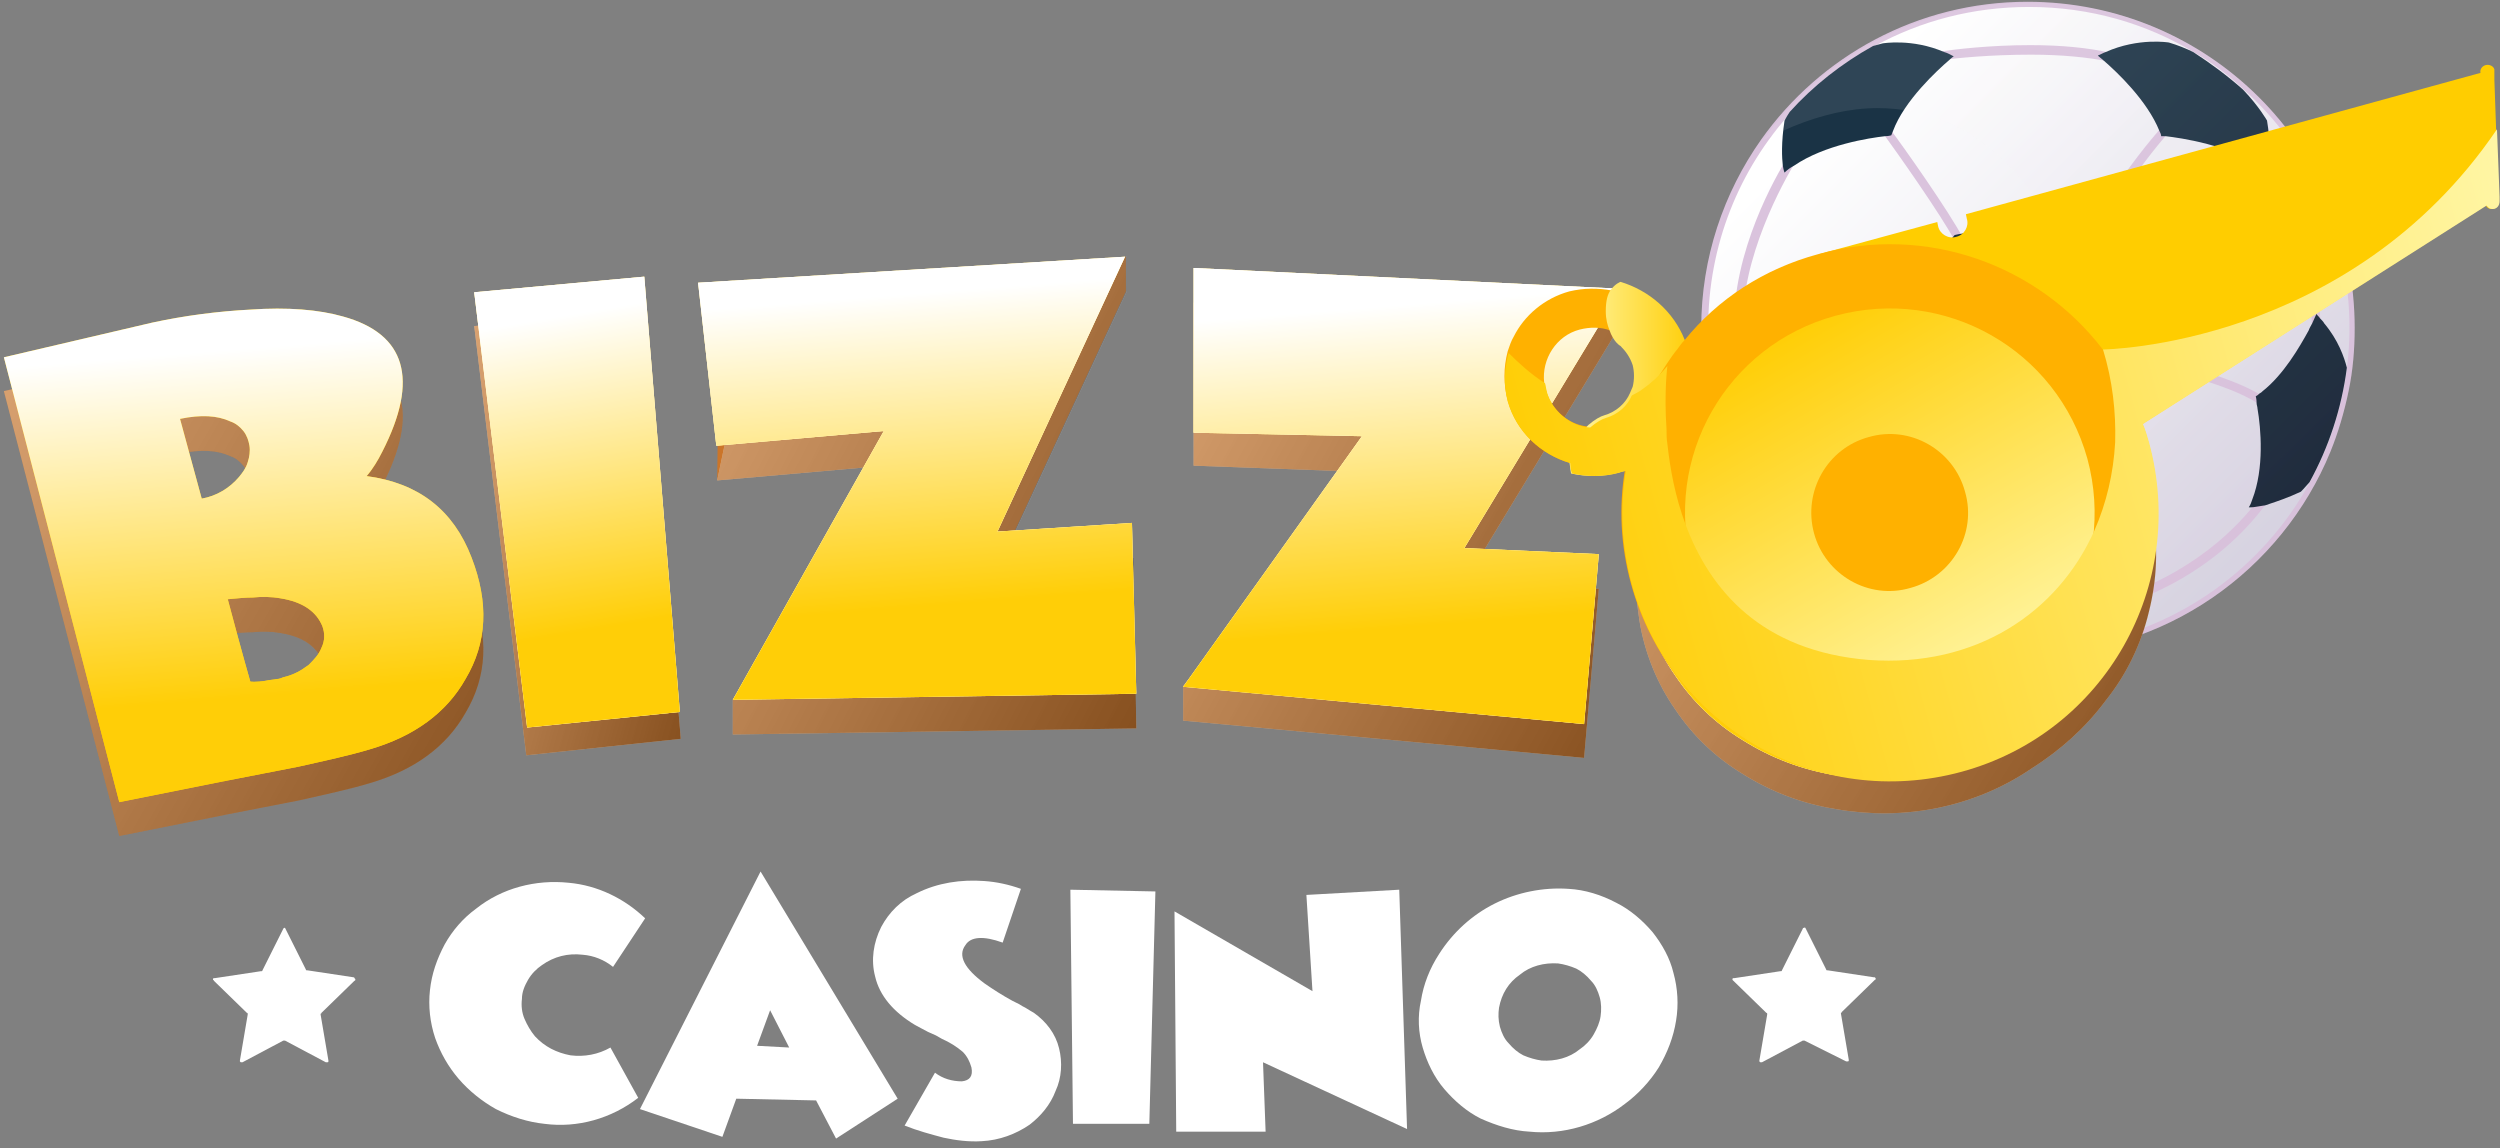 <svg width="283" height="130" viewBox="0 0 283 130" fill="none" xmlns="http://www.w3.org/2000/svg">
<rect x="0" y="0" width="283" height="130" fill="#808080" stroke="none"/>
<path d="M266.549 37.108C266.549 39.562 266.353 41.918 265.861 44.274C265.37 46.63 264.682 48.985 263.798 51.145C258.297 64.593 245.036 74.114 229.614 74.114C219.397 74.114 210.163 69.991 203.484 63.317C200.242 60.077 197.491 56.151 195.625 51.832C194.545 49.378 193.759 46.826 193.267 44.175C192.875 41.918 192.58 39.562 192.58 37.108C192.58 29.157 195.134 21.795 199.358 15.807C206.038 6.384 217.04 0.2 229.515 0.2C249.948 0.2 266.549 16.691 266.549 37.108Z" fill="#DAC3DD"/>
<path d="M265.959 37.108C265.959 38.679 265.86 40.151 265.664 41.721C265.075 46.335 263.602 50.752 261.44 54.679C256.136 64.298 246.706 71.17 235.507 73.035C233.64 73.329 231.578 73.525 229.613 73.525C227.648 73.525 225.782 73.329 223.915 73.035C212.815 71.268 203.385 64.495 198.081 55.169C195.821 51.145 194.25 46.63 193.66 41.82C193.464 40.249 193.366 38.679 193.366 37.108C193.366 27.685 196.902 19.145 202.796 12.666C205.546 9.721 208.69 7.169 212.226 5.206C217.432 2.36 223.326 0.789 229.711 0.789C236.587 0.789 242.973 2.654 248.474 5.991C250.536 7.169 252.403 8.642 254.072 10.212C254.072 10.212 254.072 10.212 254.171 10.31C261.342 16.789 265.959 26.409 265.959 37.108Z" fill="url(#paint0_linear_202_1802)"/>
<path d="M203.483 56.347L202.697 56.936C204.269 58.703 210.949 65.869 219.397 68.323L219.691 67.341C211.538 64.985 204.957 57.918 203.483 56.347Z" fill="#DAC3DD"/>
<path d="M202.206 18.065C201.224 19.636 196.017 28.47 196.312 37.402L197.295 37.304C197 29.255 201.912 20.519 203.287 18.261L202.206 18.065Z" fill="#DAC3DD"/>
<path d="M240.124 67.439L240.222 67.93L240.32 68.421C242.285 67.832 250.537 65.083 256.529 57.034L255.743 56.445C249.947 64.102 241.99 66.85 240.124 67.439Z" fill="#DAC3DD"/>
<path d="M256.038 17.378L255.252 17.967C261.146 25.329 261.637 34.948 261.735 37.206H262.718C262.62 35.145 262.227 25.132 256.038 17.378Z" fill="#DAC3DD"/>
<path d="M238.945 5.991C236.391 5.402 233.346 5.108 229.81 5.108C225.193 5.108 221.263 5.599 219.888 5.795L220.084 6.777C221.362 6.58 225.389 6.188 229.908 6.188C233.346 6.188 236.391 6.482 238.749 6.973L238.945 5.991Z" fill="#DAC3DD"/>
<path d="M213.11 15.022C214.682 17.182 219.692 24.249 221.361 27.39L222.246 26.997C220.575 23.856 215.468 16.593 213.896 14.531L213.11 15.022Z" fill="#DAC3DD"/>
<path d="M245.035 14.04C240.91 18.556 236.98 24.936 235.9 26.605L236.784 27.096C237.864 25.427 241.793 19.145 245.723 14.728L245.035 14.04Z" fill="#DAC3DD"/>
<path d="M255.547 45.648L256.136 44.863C252.305 42.31 243.071 40.347 241.008 39.955L240.812 40.936C243.464 41.427 252.01 43.292 255.547 45.648Z" fill="#DAC3DD"/>
<path d="M229.614 48.887H228.631V65.672H229.614V48.887Z" fill="#DAC3DD"/>
<path d="M217.137 41.525L217.039 40.544C215.075 40.74 207.904 41.623 202.796 45.157L203.385 45.942C208.296 42.605 215.369 41.721 217.137 41.525Z" fill="#DAC3DD"/>
<path d="M221.264 26.605C217.236 31.12 216.646 41.035 216.646 41.035C221.165 47.611 229.22 49.869 229.22 49.869C235.703 47.611 241.597 40.838 241.597 40.838C240.811 31.709 236.686 26.507 236.686 26.507C230.301 24.544 221.264 26.605 221.264 26.605Z" fill="url(#paint1_linear_202_1802)"/>
<path d="M256.627 19.538C256.627 19.538 256.725 19.243 256.823 18.556C256.921 17.574 257.02 16.004 256.627 13.648C256.627 13.648 255.743 12.077 253.975 10.212C253.975 10.212 253.975 10.212 253.877 10.114C252.108 8.544 250.242 7.169 248.277 5.893C247.491 5.501 246.509 5.108 245.527 4.814C245.527 4.814 242.089 4.225 238.356 5.893C238.061 5.991 237.767 6.188 237.472 6.286C237.472 6.286 237.669 6.482 238.16 6.875C239.633 8.151 243.071 11.39 244.446 14.826C244.544 15.022 244.642 15.219 244.642 15.415C244.642 15.415 244.839 15.415 245.134 15.415C246.804 15.611 252.501 16.396 256.038 19.047C256.234 19.243 256.43 19.439 256.627 19.538Z" fill="url(#paint2_linear_202_1802)"/>
<path d="M220.674 6.777C220.969 6.482 221.165 6.384 221.165 6.384C220.772 6.188 220.477 5.992 220.084 5.893C216.45 4.323 213.11 4.912 213.11 4.912C212.717 5.01 212.423 5.108 212.029 5.206C208.493 7.169 205.252 9.722 202.599 12.666C202.206 13.255 202.01 13.648 202.01 13.648C201.617 16.2 201.715 17.869 201.814 18.752C201.912 19.341 202.01 19.538 202.01 19.538C202.305 19.243 202.697 18.949 203.09 18.752C206.529 16.396 211.636 15.611 213.405 15.415C213.798 15.415 214.093 15.317 214.093 15.317C214.191 15.12 214.191 15.022 214.289 14.826C215.566 11.39 219.299 7.955 220.674 6.777Z" fill="url(#paint3_linear_202_1802)"/>
<path d="M203.581 45.844C203.68 45.255 203.778 44.961 203.778 44.961C203.68 44.863 203.581 44.863 203.483 44.764C200.537 42.605 198.277 38.482 197.393 36.617C197.099 36.028 196.902 35.636 196.902 35.636C196.706 35.832 196.509 36.028 196.312 36.225C194.544 38.188 193.758 40.446 193.366 41.722C193.955 46.531 195.526 51.047 197.786 55.071C198.179 55.562 198.473 55.857 198.473 55.857C200.537 56.838 202.01 57.231 202.992 57.427C203.876 57.623 204.367 57.525 204.367 57.525C204.367 57.427 204.269 57.329 204.269 57.231C202.599 53.403 203.287 48.004 203.581 45.844Z" fill="url(#paint4_linear_202_1802)"/>
<path d="M263.111 36.617C263.012 36.421 262.816 36.225 262.619 36.028C262.521 35.832 262.324 35.734 262.226 35.538C262.226 35.538 262.03 35.93 261.735 36.617C261.637 36.813 261.44 37.108 261.342 37.403C260.262 39.366 258.493 42.409 256.136 44.274C256.038 44.372 255.939 44.47 255.743 44.568C255.645 44.666 255.547 44.764 255.35 44.863C255.35 44.863 255.448 45.157 255.448 45.648C255.448 45.844 255.547 46.041 255.547 46.237C255.939 48.495 256.332 53.01 254.957 56.544C254.859 56.838 254.761 57.133 254.564 57.427C254.564 57.427 254.663 57.427 254.859 57.427C255.154 57.427 255.547 57.329 256.234 57.231C256.43 57.231 256.627 57.133 256.922 57.034C257.806 56.74 258.985 56.347 260.458 55.66C260.458 55.66 260.851 55.267 261.44 54.58C263.602 50.654 265.075 46.237 265.664 41.623C265.369 40.445 264.682 38.482 263.111 36.617Z" fill="url(#paint5_linear_202_1802)"/>
<path d="M229.614 64.004C229.319 63.906 229.221 63.808 229.221 63.808C229.024 64.004 228.828 64.102 228.631 64.2C225.684 66.164 221.166 66.948 219.201 67.243C218.513 67.341 218.12 67.341 218.12 67.341C218.218 67.538 218.415 67.832 218.513 68.029C220.478 71.17 223.228 72.642 223.818 72.936C225.684 73.231 227.55 73.427 229.515 73.427C231.48 73.427 233.445 73.231 235.409 72.936C237.079 72.445 238.16 71.955 238.16 71.955C239.731 70.286 240.615 69.01 241.107 68.127C241.5 67.439 241.598 67.047 241.598 67.047C241.5 67.047 241.303 67.047 241.205 67.047C236.588 67.538 231.087 64.789 229.614 64.004Z" fill="url(#paint6_linear_202_1802)"/>
<path opacity="0.09" d="M266.549 37.108C266.549 39.562 266.353 41.918 265.861 44.274C265.37 46.629 264.682 48.985 263.798 51.145C258.297 64.593 245.036 74.114 229.614 74.114C219.397 74.114 210.163 69.991 203.484 63.316C203.877 63.415 204.27 63.611 204.761 63.709C207.119 64.494 209.77 65.083 212.619 65.378C213.307 65.476 214.093 65.476 214.879 65.476C216.942 65.476 219.103 65.378 221.264 64.887C224.211 64.2 226.666 63.022 228.73 61.255C229.122 60.961 229.417 60.666 229.712 60.372C233.346 56.838 235.409 51.734 235.999 46.139C236.785 39.366 235.507 32.004 232.364 25.82C228.926 19.047 223.228 13.648 215.665 12.47C214.289 12.274 212.816 12.175 211.343 12.274C208.101 12.47 204.859 13.451 202.01 14.727C201.519 14.924 201.126 15.12 200.635 15.316C200.242 15.513 199.948 15.709 199.555 15.905C206.234 6.482 217.236 0.298 229.712 0.298C249.948 0.2 266.549 16.691 266.549 37.108Z" fill="url(#paint7_linear_202_1802)"/>
<path d="M53.385 66.948C55.35 72.053 55.153 76.568 52.697 80.691C50.536 84.519 46.902 87.17 41.892 88.642C39.633 89.329 36.882 89.918 33.837 90.605L29.809 91.39L25.782 92.175L13.503 94.63L0.438 44.274L17.236 40.347C20.87 39.562 24.603 39.071 28.336 38.875C32.56 38.58 36.096 38.875 38.847 39.66C45.919 41.623 47.491 46.728 43.267 54.973C42.776 55.955 42.187 56.936 41.499 57.721C47.393 58.605 51.322 61.648 53.385 66.948ZM22.835 60.372C24.505 60.077 25.978 59.194 27.059 57.918C27.452 57.427 27.845 56.936 28.041 56.249C28.238 55.66 28.336 54.973 28.238 54.384C28.139 53.795 27.943 53.206 27.55 52.715C27.157 52.225 26.666 51.832 26.077 51.636C24.603 50.949 22.737 50.85 20.379 51.341L22.835 60.372ZM34.917 79.218C35.507 78.63 36.096 78.04 36.391 77.255C36.784 76.47 36.784 75.586 36.489 74.802C35.801 73.133 34.23 72.053 31.774 71.66C30.694 71.464 29.613 71.464 28.631 71.562C27.747 71.562 26.862 71.66 25.782 71.758L28.336 81.181C28.336 81.279 28.925 81.279 30.104 81.083C30.497 80.985 30.89 80.985 31.381 80.887C31.774 80.789 31.971 80.789 32.069 80.691C32.953 80.495 33.837 80.102 34.623 79.513L34.917 79.218Z" fill="#CB7529"/>
<path d="M59.574 85.501L53.68 36.912L73.129 35.145L77.059 83.636L59.574 85.501Z" fill="#CB7529"/>
<path d="M128.631 82.458L82.953 83.144V79.218L100.144 52.715L81.185 54.384L81.381 38.777L127.452 29.059V32.985L113.012 64.102L128.238 63.12L128.631 82.458Z" fill="#CB7529"/>
<path d="M179.319 85.795L133.935 81.574V77.648L153.975 53.402L135.114 52.715V34.261L183.543 32.691V36.617L165.763 65.967L180.988 66.654L179.319 85.795Z" fill="#CB7529"/>
<path d="M207.806 91.586C204.073 90.998 200.439 89.623 197.197 87.562C194.151 85.697 191.598 83.243 189.633 80.298C187.57 77.353 186.195 73.918 185.605 70.384C185.016 66.85 185.114 63.218 186.096 59.685C186.981 55.955 188.651 52.519 191.008 49.574C194.544 44.961 199.162 41.427 204.564 39.268C209.967 37.108 215.763 36.519 221.46 37.403C225.193 37.992 228.828 39.366 232.069 41.427C235.114 43.292 237.669 45.746 239.731 48.691C241.696 51.636 243.071 54.875 243.66 58.31C244.348 61.942 244.151 65.672 243.267 69.206C242.384 72.936 240.714 76.372 238.356 79.316C236.096 82.36 233.248 84.912 230.006 86.973C223.523 91.39 215.566 92.961 207.806 91.586ZM203.484 62.924C203.091 64.298 202.992 65.771 203.287 67.144C203.484 68.519 204.073 69.893 204.859 71.072C205.743 72.249 206.725 73.329 208.003 74.114C209.279 74.9 210.654 75.39 212.128 75.586C215.173 76.175 218.316 75.488 220.969 73.82C222.246 73.035 223.424 72.053 224.309 70.875C225.193 69.697 225.881 68.323 226.273 66.85C226.666 65.476 226.764 64.004 226.47 62.63C226.175 61.255 225.684 59.881 224.8 58.703C224.014 57.525 222.933 56.445 221.657 55.66C220.38 54.875 219.004 54.384 217.531 54.188C214.485 53.697 211.342 54.286 208.69 55.955C206.136 57.427 204.27 59.979 203.484 62.924Z" fill="#CB7529"/>
<g opacity="0.6">
<path opacity="0.6" d="M53.385 66.948C55.35 72.053 55.153 76.568 52.697 80.691C50.536 84.519 46.902 87.17 41.892 88.642C39.633 89.329 36.882 89.918 33.837 90.605L29.809 91.39L25.782 92.175L13.503 94.63L0.438 44.274L17.236 40.347C20.87 39.562 24.603 39.071 28.336 38.875C32.56 38.58 36.096 38.875 38.847 39.66C45.919 41.623 47.491 46.728 43.267 54.973C42.776 55.955 42.187 56.936 41.499 57.721C47.393 58.605 51.322 61.648 53.385 66.948ZM22.835 60.372C24.505 60.077 25.978 59.194 27.059 57.918C27.452 57.427 27.845 56.936 28.041 56.249C28.238 55.66 28.336 54.973 28.238 54.384C28.139 53.795 27.943 53.206 27.55 52.715C27.157 52.225 26.666 51.832 26.077 51.636C24.603 50.949 22.737 50.85 20.379 51.341L22.835 60.372ZM34.917 79.218C35.507 78.63 36.096 78.04 36.391 77.255C36.784 76.47 36.784 75.586 36.489 74.802C35.801 73.133 34.23 72.053 31.774 71.66C30.694 71.464 29.613 71.464 28.631 71.562C27.747 71.562 26.862 71.66 25.782 71.758L28.336 81.181C28.336 81.279 28.925 81.279 30.104 81.083C30.497 80.985 30.89 80.985 31.381 80.887C31.774 80.789 31.971 80.789 32.069 80.691C32.953 80.495 33.837 80.102 34.623 79.513L34.917 79.218Z" fill="url(#paint8_linear_202_1802)"/>
<g opacity="0.6">
<path d="M59.574 85.501L53.68 36.912L73.129 35.145L77.059 83.636L59.574 85.501Z" fill="url(#paint9_linear_202_1802)"/>
<path d="M59.574 85.501L53.68 36.912L73.129 35.145L77.059 83.636L59.574 85.501Z" fill="url(#paint10_linear_202_1802)"/>
</g>
<g opacity="0.6">
<path d="M128.63 82.458L82.952 83.144V79.218L100.143 52.715L81.185 54.384L83.935 41.231L81.086 33.084L127.55 29.059V32.985L113.11 64.102L128.336 63.12L128.63 82.458Z" fill="url(#paint11_linear_202_1802)"/>
<path d="M128.63 82.458L82.952 83.144V79.218L100.143 52.715L81.185 54.384L83.935 41.231L81.086 33.084L127.55 29.059V32.985L113.11 64.102L128.336 63.12L128.63 82.458Z" fill="url(#paint12_linear_202_1802)"/>
</g>
<g opacity="0.6">
<path d="M179.319 85.795L133.935 81.575V77.648L153.975 53.403L135.114 52.715V34.261L183.543 32.691V36.617L165.763 65.967L180.988 66.654L179.319 85.795Z" fill="url(#paint13_linear_202_1802)"/>
<path d="M179.319 85.795L133.935 81.575V77.648L153.975 53.403L135.114 52.715V34.261L183.543 32.691V36.617L165.763 65.967L180.988 66.654L179.319 85.795Z" fill="url(#paint14_linear_202_1802)"/>
</g>
<g opacity="0.6">
<path d="M207.806 91.586C204.073 90.998 200.439 89.623 197.197 87.562C194.151 85.697 191.598 83.243 189.633 80.298C187.57 77.353 186.195 73.917 185.605 70.384C185.016 66.85 185.114 63.218 186.096 59.685C186.981 55.955 188.651 52.519 191.008 49.574C194.544 44.961 199.162 41.427 204.564 39.267C209.967 37.108 215.763 36.519 221.46 37.402C225.193 37.991 228.828 39.366 232.069 41.427C235.114 43.292 237.669 45.746 239.731 48.691C241.696 51.636 243.071 54.875 243.66 58.31C244.348 61.942 244.151 65.673 243.267 69.206C242.384 72.936 240.714 76.372 238.356 79.316C236.096 82.359 233.248 84.912 230.006 86.973C223.523 91.39 215.566 92.961 207.806 91.586ZM203.484 62.924C203.091 64.298 202.992 65.771 203.287 67.145C203.484 68.519 204.073 69.893 204.859 71.071C205.743 72.249 206.725 73.329 208.003 74.114C209.279 74.899 210.654 75.39 212.128 75.586C215.173 76.175 218.316 75.488 220.969 73.819C222.246 73.034 223.424 72.052 224.309 70.875C225.193 69.697 225.881 68.322 226.273 66.85C226.666 65.476 226.764 64.004 226.47 62.629C226.175 61.255 225.684 59.881 224.8 58.703C224.014 57.525 222.933 56.445 221.657 55.66C220.38 54.875 219.004 54.384 217.531 54.188C214.485 53.697 211.342 54.286 208.69 55.955C206.136 57.427 204.27 59.979 203.484 62.924Z" fill="url(#paint15_linear_202_1802)"/>
<path d="M207.806 91.586C204.073 90.998 200.439 89.623 197.197 87.562C194.151 85.697 191.598 83.243 189.633 80.298C187.57 77.353 186.195 73.917 185.605 70.384C185.016 66.85 185.114 63.218 186.096 59.685C186.981 55.955 188.651 52.519 191.008 49.574C194.544 44.961 199.162 41.427 204.564 39.267C209.967 37.108 215.763 36.519 221.46 37.402C225.193 37.991 228.828 39.366 232.069 41.427C235.114 43.292 237.669 45.746 239.731 48.691C241.696 51.636 243.071 54.875 243.66 58.31C244.348 61.942 244.151 65.673 243.267 69.206C242.384 72.936 240.714 76.372 238.356 79.316C236.096 82.359 233.248 84.912 230.006 86.973C223.523 91.39 215.566 92.961 207.806 91.586ZM203.484 62.924C203.091 64.298 202.992 65.771 203.287 67.145C203.484 68.519 204.073 69.893 204.859 71.071C205.743 72.249 206.725 73.329 208.003 74.114C209.279 74.899 210.654 75.39 212.128 75.586C215.173 76.175 218.316 75.488 220.969 73.819C222.246 73.034 223.424 72.052 224.309 70.875C225.193 69.697 225.881 68.322 226.273 66.85C226.666 65.476 226.764 64.004 226.47 62.629C226.175 61.255 225.684 59.881 224.8 58.703C224.014 57.525 222.933 56.445 221.657 55.66C220.38 54.875 219.004 54.384 217.531 54.188C214.485 53.697 211.342 54.286 208.69 55.955C206.136 57.427 204.27 59.979 203.484 62.924Z" fill="url(#paint16_linear_202_1802)"/>
</g>
</g>
<path d="M72.246 124.274C69.2 126.63 65.369 127.709 61.636 127.218C59.77 127.022 57.904 126.433 56.136 125.549C54.564 124.666 53.09 123.488 51.911 122.114C50.733 120.74 49.849 119.17 49.259 117.501C48.67 115.734 48.473 113.869 48.67 112.102C48.866 110.237 49.456 108.568 50.34 106.9C51.224 105.329 52.403 103.954 53.876 102.875C56.823 100.519 60.654 99.538 64.387 99.93C67.629 100.224 70.674 101.697 73.031 103.954L69.397 109.451C68.414 108.666 67.236 108.175 65.959 108.077C64.289 107.881 62.717 108.274 61.342 109.255C60.752 109.648 60.163 110.237 59.77 110.924C59.377 111.611 59.083 112.298 59.083 113.083C58.984 113.869 59.083 114.654 59.377 115.341C59.672 116.028 60.065 116.715 60.556 117.305C61.636 118.482 63.012 119.17 64.584 119.464C66.155 119.66 67.727 119.366 69.102 118.58L72.246 124.274Z" fill="white"/>
<path d="M81.774 128.691L72.442 125.549L86.096 98.654L101.617 124.372L94.642 128.887L92.383 124.568L83.346 124.372L81.774 128.691ZM89.338 118.58L87.177 114.36L85.703 118.384L89.338 118.58Z" fill="white"/>
<path d="M115.566 100.617L113.503 106.703C111.342 105.918 109.868 106.016 109.279 106.998C108.395 108.175 109.181 109.648 111.44 111.316C112.423 112.004 113.503 112.691 114.583 113.279L114.976 113.476L115.369 113.672C115.664 113.869 115.861 113.967 116.057 114.065C116.549 114.36 116.843 114.556 117.04 114.654C118.415 115.636 119.495 117.01 119.888 118.678C120.281 120.249 120.183 122.016 119.495 123.488C118.906 125.059 117.825 126.335 116.549 127.316C114.976 128.397 113.11 129.083 111.145 129.181C109.672 129.279 108.199 129.083 106.823 128.789C105.35 128.397 103.877 128.004 102.403 127.414L105.841 121.427C106.725 122.114 107.806 122.408 108.886 122.408C109.77 122.31 110.163 121.82 109.967 120.838C109.77 120.151 109.476 119.562 108.985 119.071C108.297 118.482 107.511 117.991 106.627 117.599L105.939 117.206L105.055 116.813C104.466 116.519 103.975 116.225 103.582 116.028C101.126 114.556 99.555 112.691 99.063 110.532C98.572 108.667 98.867 106.703 99.751 104.936C100.635 103.268 102.01 101.893 103.778 101.108C106.135 99.93 108.788 99.537 111.44 99.734C112.816 99.832 114.191 100.126 115.566 100.617Z" fill="white"/>
<path d="M121.46 127.218L121.165 100.715L130.792 100.912L130.104 127.218H121.46Z" fill="white"/>
<path d="M133.149 128.102L132.953 103.17L148.572 112.2L147.884 101.305L158.395 100.715L159.279 127.808L142.973 120.249L143.267 128.102H133.149Z" fill="white"/>
<path d="M173.13 128.102C171.264 128.004 169.397 127.414 167.629 126.629C166.057 125.844 164.682 124.666 163.503 123.292C162.324 121.917 161.538 120.249 161.047 118.58C160.556 116.912 160.458 115.046 160.851 113.279C161.145 111.414 161.833 109.647 162.914 107.979C164.485 105.525 166.646 103.562 169.2 102.286C171.755 101.01 174.701 100.421 177.55 100.617C179.417 100.715 181.283 101.305 182.953 102.188C184.525 102.973 185.9 104.151 187.078 105.525C188.159 106.9 189.043 108.47 189.436 110.139C189.927 111.906 190.025 113.771 189.731 115.538C189.436 117.403 188.749 119.17 187.766 120.838C186.784 122.409 185.409 123.881 183.936 124.961C180.89 127.316 176.961 128.494 173.13 128.102ZM169.691 114.065C169.593 114.752 169.593 115.439 169.789 116.224C169.986 116.911 170.281 117.599 170.772 118.089C171.264 118.678 171.853 119.17 172.442 119.464C173.13 119.758 173.817 119.954 174.505 120.053C176.077 120.151 177.648 119.758 178.827 118.777C179.417 118.384 180.006 117.795 180.399 117.108C180.792 116.421 181.086 115.734 181.185 115.046C181.283 114.359 181.283 113.574 181.086 112.887C180.89 112.2 180.595 111.513 180.104 111.022C179.613 110.433 179.024 109.942 178.434 109.647C177.746 109.353 177.059 109.157 176.371 109.059C174.8 108.961 173.228 109.353 172.049 110.335C170.772 111.218 169.986 112.494 169.691 114.065Z" fill="white"/>
<path d="M53.385 63.12C55.35 68.224 55.153 72.74 52.697 76.863C50.536 80.691 46.902 83.341 41.892 84.813C39.633 85.501 36.882 86.089 33.837 86.776L29.809 87.562L25.782 88.347L13.503 90.801L0.438 40.445L17.236 36.519C20.87 35.734 24.603 35.243 28.336 35.047C32.56 34.752 36.096 35.047 38.847 35.832C45.919 37.795 47.491 42.899 43.267 51.145C42.776 52.126 42.187 53.108 41.499 53.893C47.393 54.678 51.322 57.721 53.385 63.12ZM22.835 56.445C24.505 56.151 25.978 55.267 27.059 53.991C27.452 53.501 27.845 53.01 28.041 52.323C28.238 51.734 28.336 51.047 28.238 50.458C28.139 49.869 27.943 49.28 27.55 48.789C27.157 48.298 26.666 47.906 26.077 47.709C24.603 47.022 22.737 46.924 20.379 47.415L22.835 56.445ZM34.917 75.292C35.507 74.703 36.096 74.114 36.391 73.329C36.784 72.543 36.784 71.66 36.489 70.875C35.801 69.206 34.23 68.126 31.774 67.734C30.694 67.538 29.613 67.538 28.631 67.636C27.747 67.636 26.862 67.734 25.782 67.832C27.452 74.114 28.336 77.157 28.336 77.157C28.336 77.157 28.925 77.255 30.104 77.059C30.497 76.961 30.89 76.961 31.381 76.863C31.578 76.863 31.872 76.765 32.069 76.666C32.953 76.47 33.837 76.077 34.623 75.488L34.917 75.292Z" fill="#FFCE07"/>
<path d="M59.672 82.359L53.68 33.083L72.933 31.317L76.961 80.593L59.672 82.359Z" fill="#FFCE07"/>
<path d="M128.63 78.531L82.953 79.218L100.045 48.789L81.086 50.458L79.023 32.004L127.353 29.059L112.914 60.175L128.139 59.194L128.63 78.531Z" fill="#FFCE07"/>
<path d="M179.319 81.967L133.935 77.746L154.171 49.378L135.114 48.985V30.335L183.543 32.691L165.763 62.041L180.988 62.728L179.319 81.967Z" fill="#FFCE07"/>
<path d="M207.806 87.758C204.073 87.17 200.439 85.795 197.197 83.734C194.151 81.869 191.598 79.415 189.633 76.47C187.57 73.525 186.195 70.09 185.605 66.556C185.016 63.022 185.114 59.39 185.998 55.856C186.883 52.127 188.552 48.691 190.91 45.746C193.169 42.703 196.018 40.151 199.161 38.09C205.743 33.771 213.7 32.2 221.362 33.574C225.095 34.163 228.729 35.538 231.97 37.599C235.016 39.464 237.57 42.016 239.535 44.863C241.5 47.807 242.875 51.047 243.464 54.482C244.151 58.114 243.955 61.844 243.071 65.378C242.187 69.108 240.517 72.543 238.16 75.488C235.9 78.532 233.052 81.083 229.81 83.046C223.523 87.464 215.566 89.133 207.806 87.758ZM203.484 58.998C203.091 60.372 203.091 61.844 203.287 63.218C203.484 64.593 204.073 65.967 204.859 67.144C205.743 68.323 206.725 69.403 208.003 70.188C209.279 70.973 210.654 71.464 212.128 71.66C215.173 72.151 218.316 71.562 220.969 69.795C222.246 69.01 223.424 68.028 224.309 66.85C225.193 65.672 225.881 64.298 226.273 62.826C226.666 61.452 226.764 59.979 226.47 58.605C226.175 57.231 225.684 55.856 224.8 54.679C224.014 53.501 222.933 52.421 221.657 51.636C220.38 50.85 219.004 50.36 217.531 50.163C214.485 49.672 211.342 50.261 208.69 51.93C206.136 53.501 204.27 56.053 203.484 58.998Z" fill="#FFCE07"/>
<path d="M53.385 63.12C55.35 68.224 55.153 72.74 52.697 76.863C50.536 80.691 46.902 83.341 41.892 84.813C39.633 85.501 36.882 86.089 33.837 86.776L29.809 87.562L25.782 88.347L13.503 90.801L0.438 40.445L17.236 36.519C20.87 35.734 24.603 35.243 28.336 35.047C32.56 34.752 36.096 35.047 38.847 35.832C45.919 37.795 47.491 42.899 43.267 51.145C42.776 52.126 42.187 53.108 41.499 53.893C47.393 54.678 51.322 57.721 53.385 63.12ZM22.835 56.445C24.505 56.151 25.978 55.267 27.059 53.991C27.452 53.501 27.845 53.01 28.041 52.323C28.238 51.734 28.336 51.047 28.238 50.458C28.139 49.869 27.943 49.28 27.55 48.789C27.157 48.298 26.666 47.906 26.077 47.709C24.603 47.022 22.737 46.924 20.379 47.415L22.835 56.445ZM34.917 75.292C35.507 74.703 36.096 74.114 36.391 73.329C36.784 72.543 36.784 71.66 36.489 70.875C35.801 69.206 34.23 68.126 31.774 67.734C30.694 67.538 29.613 67.538 28.631 67.636C27.747 67.636 26.862 67.734 25.782 67.832C27.452 74.114 28.336 77.157 28.336 77.157C28.336 77.157 28.925 77.255 30.104 77.059C30.497 76.961 30.89 76.961 31.381 76.863C31.578 76.863 31.872 76.765 32.069 76.666C32.953 76.47 33.837 76.077 34.623 75.488L34.917 75.292Z" fill="url(#paint17_linear_202_1802)"/>
<path d="M59.672 82.359L53.68 33.083L72.933 31.317L76.961 80.593L59.672 82.359Z" fill="url(#paint18_linear_202_1802)"/>
<path d="M59.672 82.359L53.68 33.083L72.933 31.317L76.961 80.593L59.672 82.359Z" fill="url(#paint19_linear_202_1802)"/>
<path d="M128.63 78.531L82.953 79.218L100.045 48.789L81.086 50.458L79.023 32.004L127.353 29.059L112.914 60.175L128.139 59.194L128.63 78.531Z" fill="url(#paint20_linear_202_1802)"/>
<path d="M128.63 78.531L82.953 79.218L100.045 48.789L81.086 50.458L79.023 32.004L127.353 29.059L112.914 60.175L128.139 59.194L128.63 78.531Z" fill="url(#paint21_linear_202_1802)"/>
<path d="M179.319 81.967L133.935 77.746L154.171 49.378L135.114 48.985V30.335L183.543 32.691L165.763 62.041L180.988 62.728L179.319 81.967Z" fill="url(#paint22_linear_202_1802)"/>
<path d="M179.319 81.967L133.935 77.746L154.171 49.378L135.114 48.985V30.335L183.543 32.691L165.763 62.041L180.988 62.728L179.319 81.967Z" fill="url(#paint23_linear_202_1802)"/>
<path d="M207.806 87.758C204.073 87.17 200.439 85.795 197.197 83.734C194.151 81.869 191.598 79.414 189.633 76.47C187.57 73.525 186.195 70.089 185.605 66.556C185.016 63.022 185.114 59.39 185.998 55.856C186.883 52.126 188.552 48.691 190.91 45.746C193.169 42.703 196.018 40.151 199.161 38.09C205.743 33.77 213.7 32.2 221.362 33.574C225.095 34.163 228.729 35.537 231.97 37.599C235.016 39.464 237.57 42.016 239.535 44.862C241.5 47.807 242.875 51.047 243.464 54.482C244.151 58.114 243.955 61.844 243.071 65.378C242.187 69.108 240.517 72.543 238.16 75.488C235.9 78.531 233.052 81.083 229.81 83.046C223.523 87.464 215.566 89.133 207.806 87.758ZM203.484 58.998C203.091 60.372 203.091 61.844 203.287 63.218C203.484 64.593 204.073 65.967 204.859 67.144C205.743 68.323 206.725 69.403 208.003 70.187C209.279 70.973 210.654 71.464 212.128 71.66C215.173 72.151 218.316 71.562 220.969 69.795C222.246 69.01 223.424 68.028 224.309 66.85C225.193 65.672 225.881 64.298 226.273 62.826C226.666 61.451 226.764 59.979 226.47 58.605C226.175 57.231 225.684 55.856 224.8 54.678C224.014 53.501 222.933 52.421 221.657 51.636C220.38 50.85 219.004 50.359 217.531 50.163C214.485 49.672 211.342 50.261 208.69 51.93C206.136 53.501 204.27 56.053 203.484 58.998Z" fill="url(#paint24_linear_202_1802)"/>
<path d="M207.806 87.758C204.073 87.17 200.439 85.795 197.197 83.734C194.151 81.869 191.598 79.414 189.633 76.47C187.57 73.525 186.195 70.089 185.605 66.556C185.016 63.022 185.114 59.39 185.998 55.856C186.883 52.126 188.552 48.691 190.91 45.746C193.169 42.703 196.018 40.151 199.161 38.09C205.743 33.77 213.7 32.2 221.362 33.574C225.095 34.163 228.729 35.537 231.97 37.599C235.016 39.464 237.57 42.016 239.535 44.862C241.5 47.807 242.875 51.047 243.464 54.482C244.151 58.114 243.955 61.844 243.071 65.378C242.187 69.108 240.517 72.543 238.16 75.488C235.9 78.531 233.052 81.083 229.81 83.046C223.523 87.464 215.566 89.133 207.806 87.758ZM203.484 58.998C203.091 60.372 203.091 61.844 203.287 63.218C203.484 64.593 204.073 65.967 204.859 67.144C205.743 68.323 206.725 69.403 208.003 70.187C209.279 70.973 210.654 71.464 212.128 71.66C215.173 72.151 218.316 71.562 220.969 69.795C222.246 69.01 223.424 68.028 224.309 66.85C225.193 65.672 225.881 64.298 226.273 62.826C226.666 61.451 226.764 59.979 226.47 58.605C226.175 57.231 225.684 55.856 224.8 54.678C224.014 53.501 222.933 52.421 221.657 51.636C220.38 50.85 219.004 50.359 217.531 50.163C214.485 49.672 211.342 50.261 208.69 51.93C206.136 53.501 204.27 56.053 203.484 58.998Z" fill="url(#paint25_linear_202_1802)"/>
<path d="M204.368 105.035L206.725 109.746C206.725 109.746 206.725 109.844 206.823 109.844H206.921L212.128 110.63H212.226L212.324 110.728V110.826C212.324 110.826 212.324 110.924 212.226 110.924L208.493 114.556C208.493 114.556 208.493 114.654 208.395 114.654V114.752L209.279 119.954V120.053C209.279 120.053 209.279 120.151 209.181 120.151H209.083H208.985L204.269 117.795H204.171H204.073L199.456 120.249H199.357H199.259L199.161 120.151V120.053L200.045 114.85V114.752C200.045 114.752 200.045 114.654 199.947 114.654L196.215 111.022L196.116 110.924V110.826C196.116 110.826 196.116 110.728 196.215 110.728H196.313L201.519 109.942H201.617C201.617 109.942 201.715 109.942 201.715 109.844L204.073 105.133C204.073 105.133 204.073 105.035 204.171 105.035H204.269C204.269 104.936 204.269 104.936 204.368 105.035C204.368 104.936 204.368 104.936 204.368 105.035Z" fill="white"/>
<path d="M32.265 105.035L34.623 109.746C34.623 109.746 34.623 109.844 34.721 109.844H34.819L40.025 110.63C40.025 110.63 40.124 110.63 40.124 110.728L40.222 110.826V110.924C40.222 110.924 40.222 111.022 40.124 111.022L36.391 114.654C36.391 114.654 36.391 114.752 36.293 114.752V114.85L37.177 120.053V120.151C37.177 120.151 37.177 120.249 37.078 120.249H36.98H36.882L32.265 117.795H32.167H32.069L27.452 120.249H27.354H27.255L27.157 120.151V120.053L28.041 114.85V114.752C28.041 114.752 28.041 114.654 27.943 114.654L24.21 111.022C24.21 111.022 24.21 110.924 24.112 110.924V110.826C24.112 110.826 24.112 110.728 24.21 110.728H24.308L29.515 109.942H29.613C29.613 109.942 29.711 109.942 29.711 109.844L32.069 105.133C32.069 105.133 32.069 105.035 32.265 105.035C32.167 104.838 32.167 104.936 32.265 105.035C32.265 104.936 32.265 104.936 32.265 105.035Z" fill="white"/>
<path d="M170.674 45.353C171.656 48.887 174.406 51.439 177.746 52.421C179.416 52.912 181.283 52.912 183.051 52.421C183.444 52.323 183.837 52.225 184.23 52.028C185.409 51.538 186.489 50.85 187.373 49.967C187.864 49.476 188.258 48.985 188.651 48.495C190.124 46.335 190.811 43.685 190.32 41.034C190.32 40.838 190.222 40.74 190.222 40.544L190.124 40.053C190.124 39.856 190.026 39.66 189.927 39.562C188.749 36.126 185.9 33.672 182.461 32.887C180.89 32.593 179.318 32.593 177.648 32.985C174.799 33.771 172.54 35.734 171.362 38.09C171.067 38.58 170.87 39.169 170.674 39.758C170.182 41.623 170.182 43.488 170.674 45.353ZM174.996 44.175C174.898 43.881 174.898 43.587 174.799 43.292C174.505 40.642 176.175 37.992 178.827 37.304C180.006 37.01 181.185 37.01 182.265 37.403C183.935 37.992 185.212 39.366 185.703 41.133C185.998 42.016 185.998 42.998 185.802 43.881C185.802 43.979 185.802 44.077 185.703 44.175C185.212 46.041 183.739 47.513 181.774 48.102C181.185 48.298 180.497 48.298 179.908 48.298C178.238 48.2 176.666 47.218 175.684 45.746C175.389 45.255 175.192 44.764 174.996 44.175Z" fill="#FFB100"/>
<path d="M177.845 53.599C179.613 53.991 181.479 53.991 183.248 53.501C183.445 53.403 183.641 53.403 183.936 53.304C185.507 52.813 186.883 51.93 188.061 50.85C188.258 50.654 188.454 50.458 188.749 50.163C190.91 47.709 191.991 44.274 191.401 40.838C191.401 40.642 191.303 40.445 191.303 40.249L191.107 39.66C191.008 39.267 190.812 38.875 190.713 38.482C189.436 35.243 186.686 32.887 183.445 31.905C183.445 31.905 182.855 32.102 182.364 32.789C181.971 33.28 181.774 34.065 181.774 35.243C181.774 36.126 181.971 36.813 182.167 37.304C182.659 38.777 183.445 39.169 183.445 39.169C184.034 39.758 184.525 40.445 184.819 41.329C185.016 42.114 185.016 42.998 184.819 43.783C184.721 43.979 184.623 44.274 184.525 44.47C184.034 45.648 182.953 46.63 181.578 47.022C181.185 47.12 180.497 47.513 179.81 48.102C179.221 48.691 178.631 49.378 178.14 50.261C177.747 51.047 177.648 51.734 177.648 52.224C177.747 53.108 177.845 53.599 177.845 53.599Z" fill="url(#paint26_linear_202_1802)"/>
<path d="M205.939 28.764L213.994 34.85L218.022 37.893L232.167 48.593L235.9 51.439L236.195 51.734L236.391 51.93L239.338 50.065L242.482 48.004L281.381 23.267C281.578 23.562 281.774 23.66 282.069 23.66C282.56 23.66 282.855 23.267 282.855 22.777V22.286L282.56 14.629L282.363 9.034V7.856C282.265 7.464 281.774 7.267 281.381 7.366C280.989 7.464 280.694 7.856 280.792 8.249L222.541 24.249L222.639 24.74C222.933 25.623 222.344 26.605 221.46 26.801C220.575 27.096 219.593 26.507 219.397 25.623L219.299 25.133L205.939 28.764Z" fill="#FFCD00"/>
<path d="M184.623 66.065C189.044 82.261 205.743 91.684 221.951 87.268C238.16 82.85 247.59 66.163 243.169 49.967C242.973 49.28 242.777 48.593 242.482 47.906C241.401 44.764 239.829 41.918 237.963 39.464C230.694 30.041 218.12 25.329 205.841 28.764C199.653 30.433 194.446 33.869 190.713 38.482C190.419 38.777 190.124 39.169 189.927 39.464C189.436 40.053 189.044 40.642 188.651 41.231C188.258 41.82 187.963 42.31 187.57 42.899C187.374 43.292 187.079 43.685 186.883 44.077C185.605 46.531 184.721 49.182 184.132 51.93C184.034 52.323 184.034 52.715 183.936 53.108V53.206C183.248 57.427 183.445 61.746 184.623 66.065Z" fill="#FFB100"/>
<path d="M191.597 64.2C195.035 76.568 207.707 83.734 220.084 80.396C232.462 76.961 239.633 64.298 236.293 51.93C232.854 39.562 220.183 32.396 207.805 35.734C195.428 39.071 188.159 51.832 191.597 64.2Z" fill="url(#paint27_linear_202_1802)"/>
<path d="M205.35 60.372C206.627 65.083 211.538 67.93 216.253 66.556C220.968 65.28 223.817 60.372 222.442 55.66C221.165 50.948 216.253 48.102 211.538 49.476C206.823 50.752 204.072 55.66 205.35 60.372Z" fill="#FFB100"/>
<path d="M177.746 52.421C177.746 53.108 177.943 53.599 177.943 53.599C179.712 53.992 181.578 53.992 183.346 53.501C183.543 53.403 183.739 53.403 184.034 53.304C183.346 57.427 183.543 61.844 184.721 66.163C189.142 82.36 205.841 91.783 222.049 87.366C238.258 82.948 247.688 66.262 243.267 50.065C243.071 49.378 242.875 48.691 242.58 48.004L281.48 23.268C281.676 23.562 281.872 23.66 282.167 23.66C282.658 23.66 282.953 23.268 282.953 22.777V22.286L282.658 14.63C265.959 39.268 238.061 39.562 238.061 39.562C239.142 43.096 239.535 46.63 239.436 50.065C239.24 53.599 238.454 56.936 237.079 60.077C232.953 69.305 223.719 75.586 211.538 74.704C199.358 73.721 193.562 66.752 190.811 59.39C189.633 56.249 189.043 53.01 188.749 50.261C188.651 49.672 188.651 49.182 188.651 48.593C188.356 44.372 188.749 41.427 188.749 41.427C187.767 42.605 186.882 43.39 185.9 44.077C185.507 44.372 185.114 44.568 184.721 44.764C184.23 45.942 183.15 46.924 181.774 47.317C181.381 47.415 180.694 47.807 180.006 48.396C178.336 48.298 176.764 47.317 175.782 45.844C175.488 45.353 175.193 44.863 175.095 44.274C174.997 43.979 174.997 43.685 174.898 43.39C173.228 42.31 171.853 41.035 170.773 39.955C170.281 41.722 170.183 43.587 170.674 45.452C171.657 48.887 174.407 51.439 177.746 52.421Z" fill="url(#paint28_linear_202_1802)"/>
<defs>
<linearGradient id="paint0_linear_202_1802" x1="274.795" y1="82.251" x2="206.344" y2="13.751" gradientUnits="userSpaceOnUse">
<stop stop-color="#C9C5D8"/>
<stop offset="1" stop-color="white"/>
</linearGradient>
<linearGradient id="paint1_linear_202_1802" x1="259.828" y1="67.131" x2="216.631" y2="23.901" gradientUnits="userSpaceOnUse">
<stop stop-color="#0D1C2C"/>
<stop offset="1" stop-color="#1A3345"/>
</linearGradient>
<linearGradient id="paint2_linear_202_1802" x1="281.747" y1="45.228" x2="238.549" y2="1.999" gradientUnits="userSpaceOnUse">
<stop stop-color="#0D1C2C"/>
<stop offset="1" stop-color="#1A3345"/>
</linearGradient>
<linearGradient id="paint3_linear_202_1802" x1="262.813" y1="64.148" x2="219.615" y2="20.919" gradientUnits="userSpaceOnUse">
<stop stop-color="#0D1C2C"/>
<stop offset="1" stop-color="#1A3345"/>
</linearGradient>
<linearGradient id="paint4_linear_202_1802" x1="239.458" y1="87.485" x2="196.26" y2="44.256" gradientUnits="userSpaceOnUse">
<stop stop-color="#0D1C2C"/>
<stop offset="1" stop-color="#1A3345"/>
</linearGradient>
<linearGradient id="paint5_linear_202_1802" x1="269.444" y1="57.523" x2="226.246" y2="14.293" gradientUnits="userSpaceOnUse">
<stop stop-color="#0D1C2C"/>
<stop offset="1" stop-color="#1A3345"/>
</linearGradient>
<linearGradient id="paint6_linear_202_1802" x1="244.615" y1="82.332" x2="201.418" y2="39.103" gradientUnits="userSpaceOnUse">
<stop stop-color="#0D1C2C"/>
<stop offset="1" stop-color="#1A3345"/>
</linearGradient>
<linearGradient id="paint7_linear_202_1802" x1="257.279" y1="64.821" x2="209.793" y2="17.3" gradientUnits="userSpaceOnUse">
<stop stop-color="#C8ABC7"/>
<stop offset="1" stop-color="white"/>
</linearGradient>
<linearGradient id="paint8_linear_202_1802" x1="-8.012" y1="47.314" x2="63.145" y2="88.112" gradientUnits="userSpaceOnUse">
<stop stop-color="white"/>
<stop offset="1"/>
</linearGradient>
<linearGradient id="paint9_linear_202_1802" x1="1945.94" y1="60.323" x2="2776.09" y2="60.323" gradientUnits="userSpaceOnUse">
<stop stop-color="white"/>
<stop offset="1"/>
</linearGradient>
<linearGradient id="paint10_linear_202_1802" x1="46.706" y1="54.941" x2="84.647" y2="65.349" gradientUnits="userSpaceOnUse">
<stop stop-color="white"/>
<stop offset="1"/>
</linearGradient>
<linearGradient id="paint11_linear_202_1802" x1="5911.34" y1="56.102" x2="9356.44" y2="56.102" gradientUnits="userSpaceOnUse">
<stop stop-color="white"/>
<stop offset="1"/>
</linearGradient>
<linearGradient id="paint12_linear_202_1802" x1="72.65" y1="39.175" x2="138.042" y2="73.177" gradientUnits="userSpaceOnUse">
<stop stop-color="white"/>
<stop offset="1"/>
</linearGradient>
<linearGradient id="paint13_linear_202_1802" x1="10189.6" y1="59.243" x2="13930.2" y2="59.243" gradientUnits="userSpaceOnUse">
<stop stop-color="white"/>
<stop offset="1"/>
</linearGradient>
<linearGradient id="paint14_linear_202_1802" x1="126.798" y1="39.545" x2="193.177" y2="76.149" gradientUnits="userSpaceOnUse">
<stop stop-color="white"/>
<stop offset="1"/>
</linearGradient>
<linearGradient id="paint15_linear_202_1802" x1="16701.5" y1="64.538" x2="21962.4" y2="64.538" gradientUnits="userSpaceOnUse">
<stop stop-color="white"/>
<stop offset="1"/>
</linearGradient>
<linearGradient id="paint16_linear_202_1802" x1="178.435" y1="41.663" x2="251.802" y2="88.007" gradientUnits="userSpaceOnUse">
<stop stop-color="white"/>
<stop offset="1"/>
</linearGradient>
<linearGradient id="paint17_linear_202_1802" x1="26.368" y1="39.566" x2="29.487" y2="78.833" gradientUnits="userSpaceOnUse">
<stop stop-color="white"/>
<stop offset="1" stop-color="#FFCE07"/>
</linearGradient>
<linearGradient id="paint18_linear_202_1802" x1="225.896" y1="971.528" x2="743.699" y2="3943.65" gradientUnits="userSpaceOnUse">
<stop stop-color="white"/>
<stop offset="1" stop-color="#FFCE07"/>
</linearGradient>
<linearGradient id="paint19_linear_202_1802" x1="62.754" y1="35.907" x2="68.701" y2="71.037" gradientUnits="userSpaceOnUse">
<stop stop-color="white"/>
<stop offset="1" stop-color="#FFCE07"/>
</linearGradient>
<linearGradient id="paint20_linear_202_1802" x1="179.251" y1="974.77" x2="419.851" y2="3965.98" gradientUnits="userSpaceOnUse">
<stop stop-color="white"/>
<stop offset="1" stop-color="#FFCE07"/>
</linearGradient>
<linearGradient id="paint21_linear_202_1802" x1="103.4" y1="33.23" x2="106.159" y2="68.54" gradientUnits="userSpaceOnUse">
<stop stop-color="white"/>
<stop offset="1" stop-color="#FFCE07"/>
</linearGradient>
<linearGradient id="paint22_linear_202_1802" x1="237.142" y1="1002.9" x2="491.289" y2="4079.4" gradientUnits="userSpaceOnUse">
<stop stop-color="white"/>
<stop offset="1" stop-color="#FFCE07"/>
</linearGradient>
<linearGradient id="paint23_linear_202_1802" x1="157.085" y1="34.643" x2="160" y2="70.961" gradientUnits="userSpaceOnUse">
<stop stop-color="white"/>
<stop offset="1" stop-color="#FFCE07"/>
</linearGradient>
<linearGradient id="paint24_linear_202_1802" x1="289.865" y1="1071.97" x2="534.103" y2="4356.95" gradientUnits="userSpaceOnUse">
<stop stop-color="white"/>
<stop offset="1" stop-color="#FFCE07"/>
</linearGradient>
<linearGradient id="paint25_linear_202_1802" x1="212.905" y1="37.736" x2="215.705" y2="76.512" gradientUnits="userSpaceOnUse">
<stop stop-color="white"/>
<stop offset="1" stop-color="#FFCE07"/>
</linearGradient>
<linearGradient id="paint26_linear_202_1802" x1="177.648" y1="42.894" x2="191.561" y2="42.894" gradientUnits="userSpaceOnUse">
<stop stop-color="#FFF6A5"/>
<stop offset="1" stop-color="#FFCE07"/>
</linearGradient>
<linearGradient id="paint27_linear_202_1802" x1="225.532" y1="78.119" x2="202.368" y2="37.968" gradientUnits="userSpaceOnUse">
<stop stop-color="#FFF6A5"/>
<stop offset="1" stop-color="#FFCE07"/>
</linearGradient>
<linearGradient id="paint28_linear_202_1802" x1="289.14" y1="38.206" x2="177.146" y2="68.994" gradientUnits="userSpaceOnUse">
<stop stop-color="#FFF6A5"/>
<stop offset="1" stop-color="#FFCE07"/>
</linearGradient>
</defs>
</svg>
